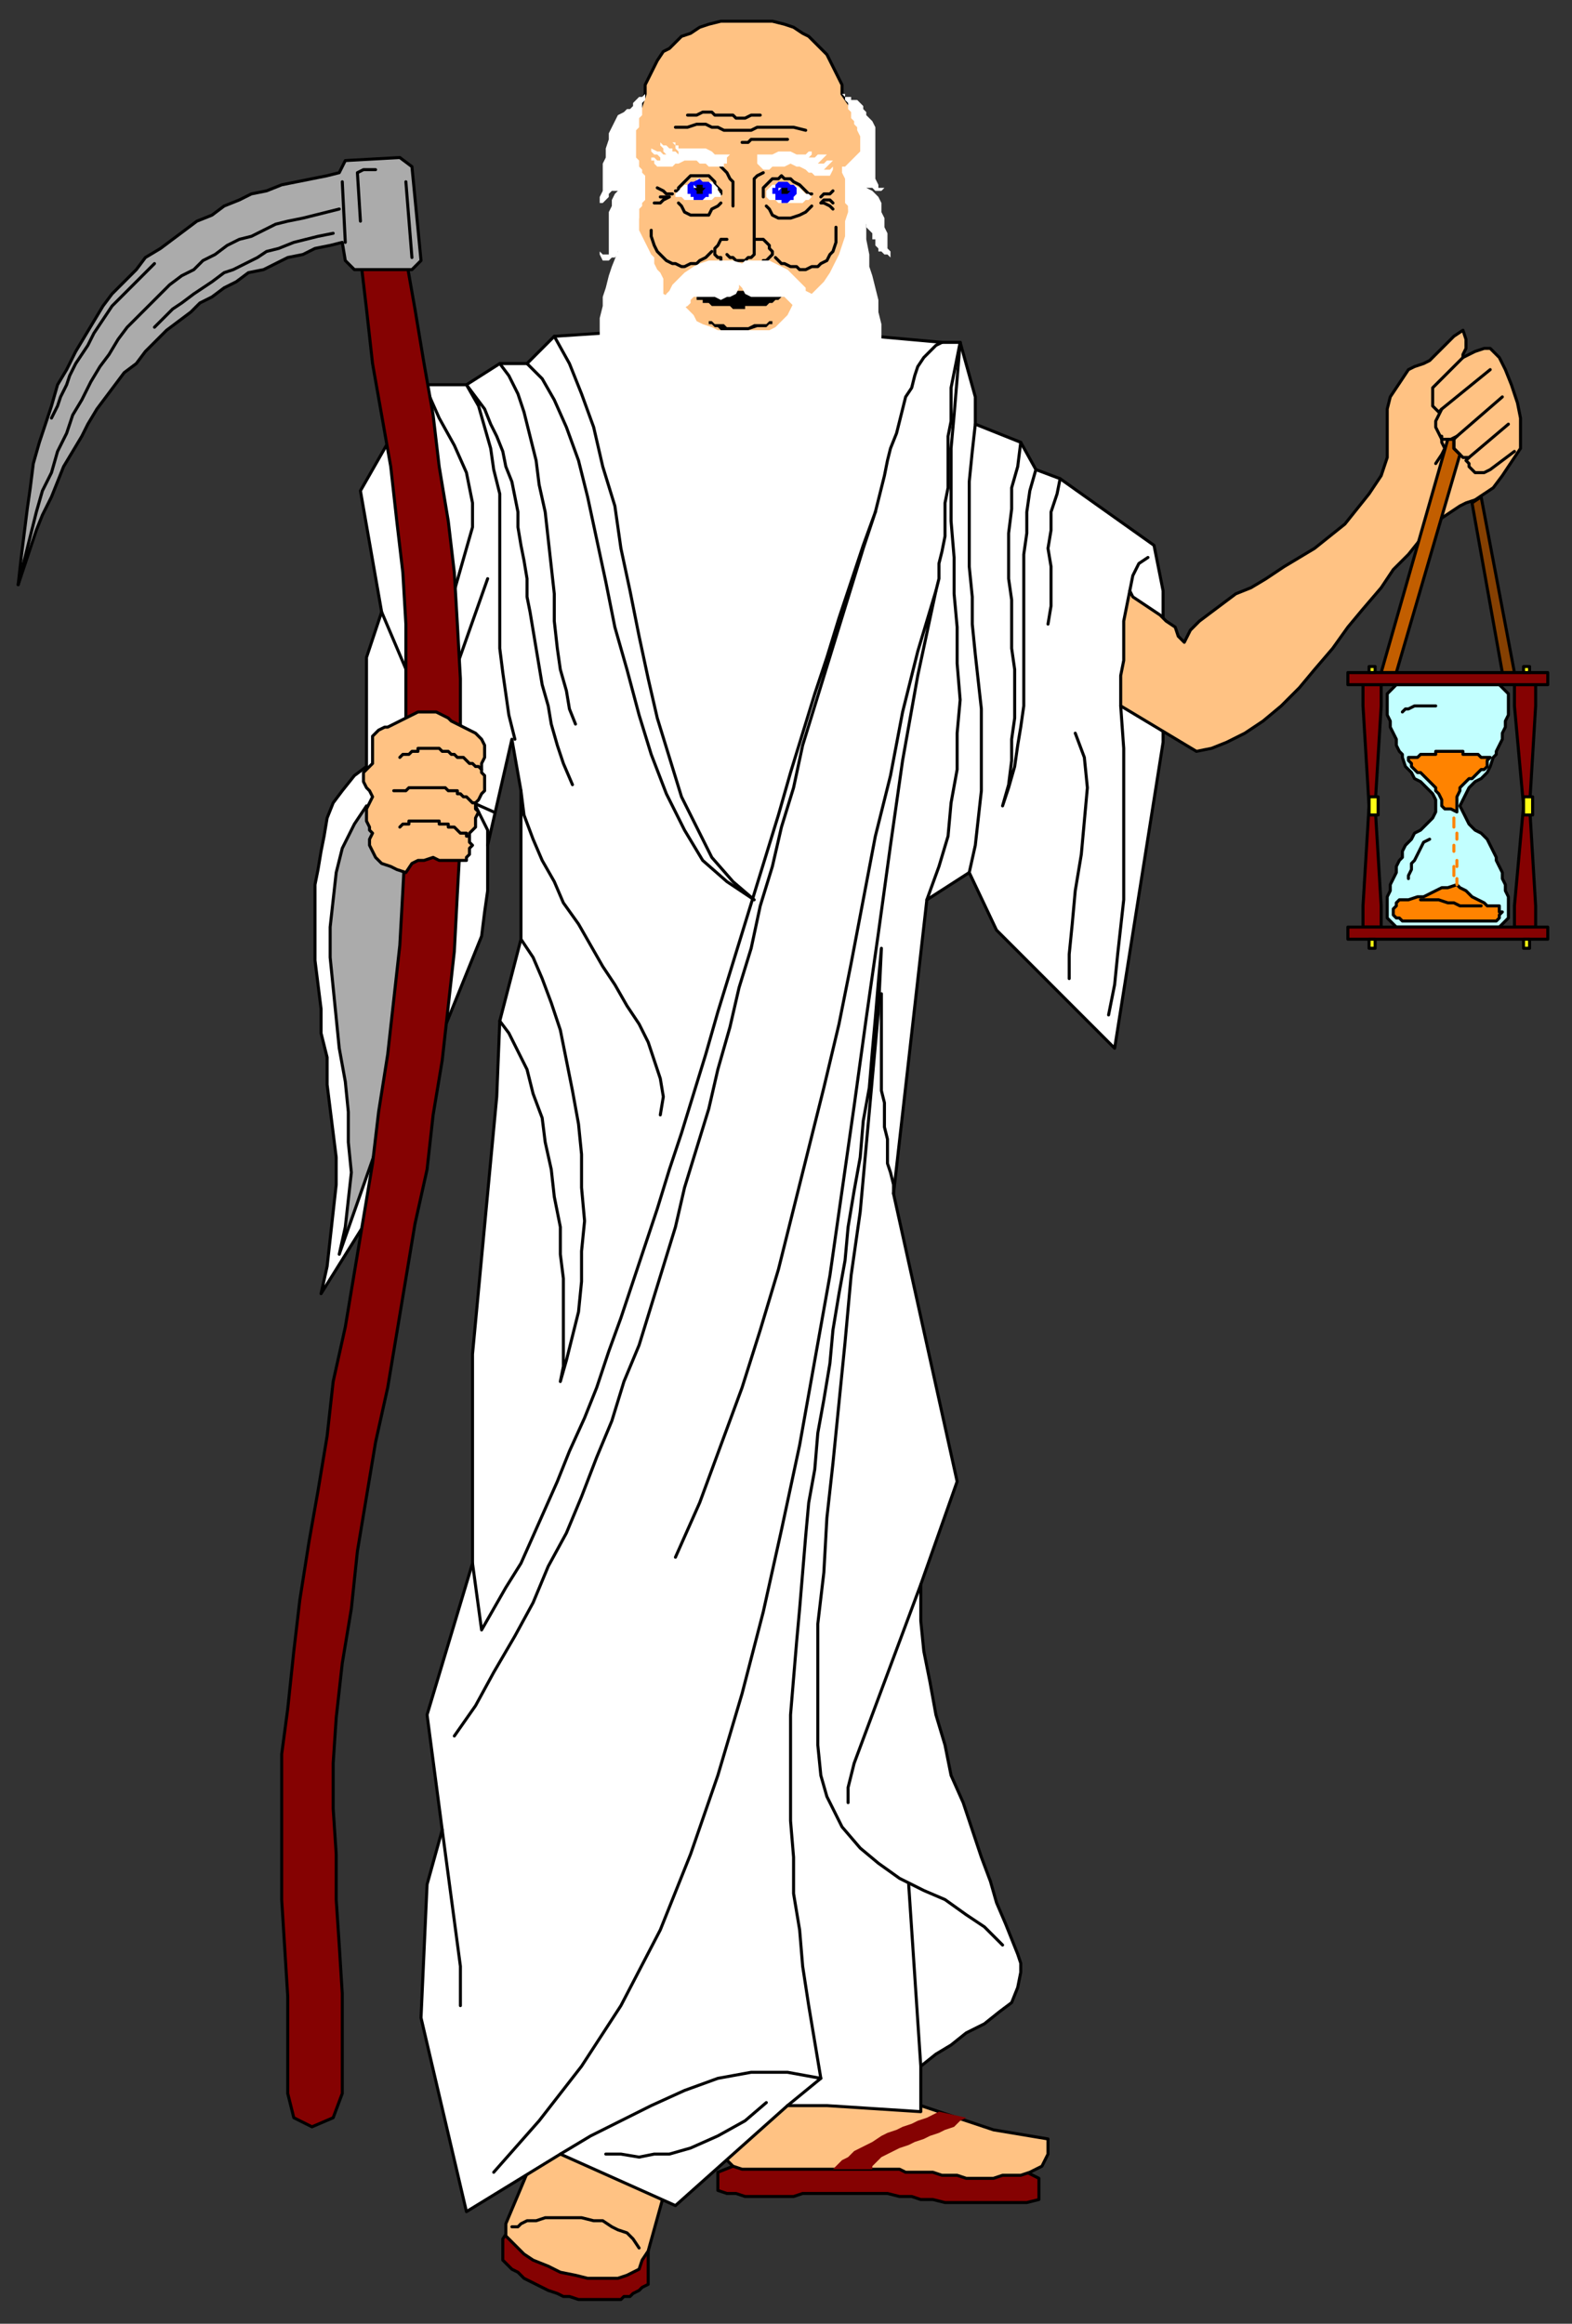 <?xml version="1.0" encoding="UTF-8" standalone="no"?>
<svg
   xmlns:dc="http://purl.org/dc/elements/1.1/"
   xmlns:cc="http://creativecommons.org/ns#"
   xmlns:rdf="http://www.w3.org/1999/02/22-rdf-syntax-ns#"
   xmlns:svg="http://www.w3.org/2000/svg"
   xmlns="http://www.w3.org/2000/svg"
   xmlns:sodipodi="http://sodipodi.sourceforge.net/DTD/sodipodi-0.dtd"
   xmlns:inkscape="http://www.inkscape.org/namespaces/inkscape"
   version="1.0"
   width="137.319mm"
   height="202.935mm"
   id="svg259"
   sodipodi:docname="NEWYR016.WMF">
  <rect width="100%" height="100%" fill="#333333" stroke="none"/>
  <sodipodi:namedview
     pagecolor="#ffffff"
     bordercolor="#666666"
     borderopacity="1"
     objecttolerance="10"
     gridtolerance="10"
     guidetolerance="10"
     inkscape:pageopacity="0"
     inkscape:pageshadow="2"
     inkscape:window-width="640"
     inkscape:window-height="480"
     id="namedview261" />
  <defs
     id="defs3">
    <pattern
       id="WMFhbasepattern"
       patternUnits="userSpaceOnUse"
       width="6"
       height="6"
       x="0"
       y="0" />
  </defs>
  <path
     style="fill:#850202;fill-rule:evenodd;fill-opacity:1;stroke:#000000;stroke-width:1px;stroke-linecap:round;stroke-linejoin:round;stroke-miterlimit:4;stroke-dasharray:none;stroke-opacity:1;"
     d="  M 168,736   L 166,739   L 166,746   L 167,747   L 169,749   L 171,750   L 173,752   L 175,753   L 177,754   L 179,755   L 181,756   L 184,757   L 186,758   L 188,758   L 191,759   L 194,759   L 196,759   L 199,759   L 202,759   L 204,759   L 205,759   L 206,758   L 208,758   L 209,757   L 211,756   L 212,755   L 214,754   L 214,741   L 168,736  z "
     id="path5" />
  <path
     style="fill:#850202;fill-rule:evenodd;fill-opacity:1;stroke:#000000;stroke-width:1px;stroke-linecap:round;stroke-linejoin:round;stroke-miterlimit:4;stroke-dasharray:none;stroke-opacity:1;"
     d="  M 237,723   L 240,724   L 243,724   L 246,725   L 249,725   L 251,725   L 254,725   L 257,725   L 259,725   L 262,725   L 265,724   L 268,724   L 270,724   L 273,724   L 276,724   L 280,724   L 283,724   L 286,724   L 290,724   L 293,724   L 297,725   L 301,725   L 304,726   L 308,726   L 312,727   L 316,727   L 320,727   L 324,727   L 328,727   L 332,727   L 336,727   L 339,727   L 343,726   L 343,719   L 335,715   L 247,713   L 237,717   L 237,723  z "
     id="path7" />
  <path
     style="fill:#ffc283;fill-rule:evenodd;fill-opacity:1;stroke:#000000;stroke-width:1px;stroke-linecap:round;stroke-linejoin:round;stroke-miterlimit:4;stroke-dasharray:none;stroke-opacity:1;"
     d="  M 237,710   L 242,715   L 245,716   L 248,716   L 251,716   L 254,716   L 257,716   L 259,716   L 262,716   L 265,716   L 268,716   L 271,716   L 274,716   L 277,716   L 280,716   L 283,716   L 285,716   L 288,716   L 291,716   L 294,716   L 297,716   L 299,717   L 302,717   L 305,717   L 308,717   L 311,718   L 313,718   L 316,718   L 319,719   L 322,719   L 325,719   L 328,719   L 331,718   L 335,718   L 337,718   L 340,717   L 342,716   L 344,715   L 345,713   L 346,711   L 346,706   L 328,703   L 301,694   L 259,691   L 237,710  z "
     id="path9" />
  <path
     style="fill:#ffc283;fill-rule:evenodd;fill-opacity:1;stroke:#000000;stroke-width:1px;stroke-linecap:round;stroke-linejoin:round;stroke-miterlimit:4;stroke-dasharray:none;stroke-opacity:1;"
     d="  M 175,715   L 167,734   L 167,738   L 170,741   L 173,744   L 176,746   L 181,748   L 185,750   L 190,751   L 194,752   L 198,752   L 200,752   L 202,752   L 204,752   L 207,751   L 209,750   L 211,749   L 212,746   L 214,743   L 219,725   L 190,704   L 175,715  z "
     id="path11" />
  <path
     style="fill:none;stroke:#000000;stroke-width:1px;stroke-linecap:round;stroke-linejoin:round;stroke-miterlimit:4;stroke-dasharray:none;stroke-opacity:1;"
     d="  M 169,735   L 171,735   L 172,734   L 174,733   L 177,733   L 180,732   L 183,732   L 186,732   L 189,732   L 192,732   L 196,733   L 199,733   L 202,735   L 204,736   L 207,737   L 209,739   L 211,742  "
     id="path13" />
  <path
     style="fill:#ffffff;fill-rule:evenodd;fill-opacity:1;stroke:#000000;stroke-width:1px;stroke-linecap:round;stroke-linejoin:round;stroke-miterlimit:4;stroke-dasharray:none;stroke-opacity:1;"
     d="  M 244,107   L 311,113   L 317,113   L 322,131   L 322,140   L 337,146   L 342,155   L 350,158   L 381,180   L 384,195   L 384,245   L 368,346   L 329,307   L 320,288   L 306,297   L 295,394   L 316,489   L 304,523   L 304,535   L 305,545   L 307,555   L 309,566   L 312,576   L 314,586   L 318,595   L 321,604   L 324,613   L 327,621   L 329,628   L 332,635   L 334,640   L 336,645   L 337,648   L 337,651   L 336,656   L 334,661   L 330,664   L 325,668   L 319,671   L 314,675   L 309,678   L 304,682   L 304,697   L 273,695   L 260,695   L 223,728   L 185,711   L 154,730   L 139,666   L 141,622   L 146,604   L 141,566   L 156,516   L 156,447   L 164,362   L 165,337   L 172,310   L 172,261   L 169,244   L 161,279   L 161,286   L 161,294   L 160,301   L 159,309   L 121,403   L 106,427   L 108,418   L 109,409   L 110,400   L 111,391   L 111,382   L 110,374   L 109,366   L 108,358   L 108,349   L 106,341   L 106,333   L 105,325   L 104,317   L 104,309   L 104,301   L 104,292   L 105,287   L 106,281   L 107,276   L 108,270   L 110,265   L 113,261   L 117,256   L 121,253   L 121,217   L 126,202   L 119,162   L 139,127   L 154,127   L 165,120   L 174,120   L 183,111   L 244,107  z "
     id="path15" />
  <path
     style="fill:none;stroke:#000000;stroke-width:1px;stroke-linecap:round;stroke-linejoin:round;stroke-miterlimit:4;stroke-dasharray:none;stroke-opacity:1;"
     d="  M 370,233   L 371,247   L 371,255   L 371,263   L 371,271   L 371,280   L 371,288   L 371,297   L 370,306   L 369,315   L 368,325   L 366,335  "
     id="path17" />
  <path
     style="fill:none;stroke:#000000;stroke-width:1px;stroke-linecap:round;stroke-linejoin:round;stroke-miterlimit:4;stroke-dasharray:none;stroke-opacity:1;"
     d="  M 379,184   L 376,186   L 374,190   L 373,195  "
     id="path19" />
  <path
     style="fill:none;stroke:#000000;stroke-width:1px;stroke-linecap:round;stroke-linejoin:round;stroke-miterlimit:4;stroke-dasharray:none;stroke-opacity:1;"
     d="  M 355,242   L 358,250   L 359,260   L 358,271   L 357,282   L 355,294   L 354,305   L 353,315   L 353,323  "
     id="path21" />
  <path
     style="fill:none;stroke:#000000;stroke-width:1px;stroke-linecap:round;stroke-linejoin:round;stroke-miterlimit:4;stroke-dasharray:none;stroke-opacity:1;"
     d="  M 350,158   L 349,163   L 347,169   L 347,175   L 346,181   L 347,187   L 347,194   L 347,200   L 346,206  "
     id="path23" />
  <path
     style="fill:none;stroke:#000000;stroke-width:1px;stroke-linecap:round;stroke-linejoin:round;stroke-miterlimit:4;stroke-dasharray:none;stroke-opacity:1;"
     d="  M 342,155   L 340,162   L 339,169   L 339,176   L 338,183   L 338,190   L 338,197   L 338,204   L 338,211   L 338,218   L 338,226   L 338,233   L 337,240   L 336,246   L 335,253   L 333,260   L 331,266   L 333,259   L 334,251   L 334,244   L 335,237   L 335,229   L 335,221   L 334,214   L 334,206   L 334,198   L 333,191   L 333,183   L 333,176   L 334,168   L 334,161   L 336,154   L 337,146  "
     id="path25" />
  <path
     style="fill:none;stroke:#000000;stroke-width:1px;stroke-linecap:round;stroke-linejoin:round;stroke-miterlimit:4;stroke-dasharray:none;stroke-opacity:1;"
     d="  M 322,140   L 321,149   L 320,159   L 320,168   L 320,178   L 320,187   L 321,197   L 321,206   L 322,216   L 323,225   L 324,234   L 324,243   L 324,252   L 324,261   L 323,270   L 322,279   L 320,288  "
     id="path27" />
  <path
     style="fill:none;stroke:#000000;stroke-width:1px;stroke-linecap:round;stroke-linejoin:round;stroke-miterlimit:4;stroke-dasharray:none;stroke-opacity:1;"
     d="  M 317,113   L 316,125   L 315,137   L 314,148   L 314,160   L 314,172   L 315,184   L 315,196   L 316,207   L 316,219   L 317,231   L 316,242   L 316,254   L 314,265   L 313,276   L 310,286   L 306,297  "
     id="path29" />
  <path
     style="fill:none;stroke:#000000;stroke-width:1px;stroke-linecap:round;stroke-linejoin:round;stroke-miterlimit:4;stroke-dasharray:none;stroke-opacity:1;"
     d="  M 309,195   L 310,191   L 310,186   L 311,182   L 312,177   L 312,171   L 312,166   L 313,161   L 313,155   L 313,150   L 313,144   L 314,139   L 314,133   L 314,128   L 315,123   L 316,118   L 317,113  "
     id="path31" />
  <path
     style="fill:none;stroke:#000000;stroke-width:1px;stroke-linecap:round;stroke-linejoin:round;stroke-miterlimit:4;stroke-dasharray:none;stroke-opacity:1;"
     d="  M 331,642   L 325,636   L 319,632   L 312,627   L 305,624   L 297,620   L 290,615   L 284,610   L 278,603   L 273,593   L 271,586   L 270,576   L 270,564   L 270,551   L 270,536   L 272,519   L 273,501   L 275,483   L 277,463   L 279,443   L 281,421   L 284,400   L 286,378   L 288,356   L 290,334   L 291,313   L 290,324   L 289,336   L 288,347   L 287,359   L 285,370   L 284,382   L 282,393   L 280,405   L 279,416   L 277,427   L 275,439   L 274,450   L 272,462   L 270,473   L 269,485   L 267,496   L 266,507   L 265,519   L 264,531   L 263,542   L 262,554   L 261,566   L 261,577   L 261,589   L 261,601   L 262,613   L 262,625   L 264,637   L 265,649   L 267,662   L 269,674   L 271,686   L 260,684   L 248,684   L 237,686   L 226,690   L 215,695   L 205,700   L 195,705   L 185,711  "
     id="path33" />
  <path
     style="fill:none;stroke:#000000;stroke-width:1px;stroke-linecap:round;stroke-linejoin:round;stroke-miterlimit:4;stroke-dasharray:none;stroke-opacity:1;"
     d="  M 253,694   L 246,700   L 237,705   L 228,709   L 221,711   L 216,711   L 211,712   L 205,711   L 200,711  "
     id="path35" />
  <path
     style="fill:none;stroke:#000000;stroke-width:1px;stroke-linecap:round;stroke-linejoin:round;stroke-miterlimit:4;stroke-dasharray:none;stroke-opacity:1;"
     d="  M 260,695   L 271,686  "
     id="path37" />
  <path
     style="fill:none;stroke:#000000;stroke-width:1px;stroke-linecap:round;stroke-linejoin:round;stroke-miterlimit:4;stroke-dasharray:none;stroke-opacity:1;"
     d="  M 304,682   L 300,622  "
     id="path39" />
  <path
     style="fill:none;stroke:#000000;stroke-width:1px;stroke-linecap:round;stroke-linejoin:round;stroke-miterlimit:4;stroke-dasharray:none;stroke-opacity:1;"
     d="  M 223,514   L 231,496   L 238,477   L 245,458   L 251,439   L 257,419   L 262,399   L 267,379   L 272,359   L 277,338   L 281,318   L 285,297   L 289,276   L 294,256   L 298,235   L 303,215   L 309,195   L 303,223   L 298,251   L 294,279   L 290,308   L 286,336   L 282,365   L 278,393   L 274,421   L 269,449   L 264,477   L 258,505   L 252,532   L 245,559   L 237,586   L 228,612   L 218,637   L 205,662   L 192,682   L 178,700   L 163,717  "
     id="path41" />
  <path
     style="fill:none;stroke:#000000;stroke-width:1px;stroke-linecap:round;stroke-linejoin:round;stroke-miterlimit:4;stroke-dasharray:none;stroke-opacity:1;"
     d="  M 146,604   L 152,649   L 152,662  "
     id="path43" />
  <path
     style="fill:none;stroke:#000000;stroke-width:1px;stroke-linecap:round;stroke-linejoin:round;stroke-miterlimit:4;stroke-dasharray:none;stroke-opacity:1;"
     d="  M 156,516   L 159,538   L 163,531   L 167,524   L 172,516   L 176,507   L 180,498   L 184,489   L 188,479   L 193,468   L 197,458   L 201,446   L 205,435   L 209,423   L 213,411   L 217,399   L 221,386   L 225,374   L 229,361   L 233,348   L 237,334   L 241,321   L 245,308   L 249,295   L 253,282   L 257,269   L 261,255   L 265,242   L 269,229   L 273,217   L 277,204   L 281,192   L 285,180   L 289,169   L 285,181   L 281,194   L 277,207   L 273,220   L 269,233   L 265,246   L 262,260   L 258,273   L 255,286   L 251,299   L 248,313   L 244,326   L 241,339   L 237,353   L 234,366   L 230,379   L 226,392   L 223,405   L 219,418   L 215,431   L 211,444   L 206,456   L 202,469   L 197,481   L 192,494   L 187,506   L 181,517   L 176,529   L 170,540   L 163,552   L 157,563   L 150,573  "
     id="path45" />
  <path
     style="fill:none;stroke:#000000;stroke-width:1px;stroke-linecap:round;stroke-linejoin:round;stroke-miterlimit:4;stroke-dasharray:none;stroke-opacity:1;"
     d="  M 289,169   L 290,165   L 291,161   L 292,157   L 293,152   L 294,148   L 296,143   L 297,139   L 298,135   L 299,131   L 301,128   L 302,124   L 303,121   L 305,118   L 307,116   L 309,114   L 311,113  "
     id="path47" />
  <path
     style="fill:none;stroke:#000000;stroke-width:1px;stroke-linecap:round;stroke-linejoin:round;stroke-miterlimit:4;stroke-dasharray:none;stroke-opacity:1;"
     d="  M 304,523   L 282,582   L 281,586   L 280,590   L 280,592   L 280,595  "
     id="path49" />
  <path
     style="fill:none;stroke:#000000;stroke-width:1px;stroke-linecap:round;stroke-linejoin:round;stroke-miterlimit:4;stroke-dasharray:none;stroke-opacity:1;"
     d="  M 295,394   L 295,391   L 294,387   L 293,384   L 293,380   L 293,376   L 292,372   L 292,368   L 292,364   L 291,360   L 291,355   L 291,351   L 291,346   L 291,342   L 291,337   L 291,333   L 291,328  "
     id="path51" />
  <path
     style="fill:none;stroke:#000000;stroke-width:1px;stroke-linecap:round;stroke-linejoin:round;stroke-miterlimit:4;stroke-dasharray:none;stroke-opacity:1;"
     d="  M 172,310   L 176,316   L 179,323   L 182,331   L 185,340   L 187,350   L 189,360   L 191,371   L 192,381   L 192,392   L 193,403   L 192,413   L 192,423   L 191,433   L 189,441   L 187,449   L 185,456   L 186,451   L 186,445   L 186,438   L 186,431   L 186,422   L 185,414   L 185,405   L 183,395   L 182,386   L 180,377   L 179,369   L 176,361   L 174,353   L 171,347   L 168,341   L 165,337  "
     id="path53" />
  <path
     style="fill:none;stroke:#000000;stroke-width:1px;stroke-linecap:round;stroke-linejoin:round;stroke-miterlimit:4;stroke-dasharray:none;stroke-opacity:1;"
     d="  M 172,261   L 173,269   L 176,277   L 179,284   L 183,291   L 186,298   L 191,305   L 195,312   L 199,319   L 203,325   L 207,332   L 211,338   L 214,344   L 216,350   L 218,356   L 219,362   L 218,368  "
     id="path55" />
  <path
     style="fill:none;stroke:#000000;stroke-width:1px;stroke-linecap:round;stroke-linejoin:round;stroke-miterlimit:4;stroke-dasharray:none;stroke-opacity:1;"
     d="  M 183,111   L 188,120   L 192,130   L 196,141   L 199,154   L 203,167   L 205,181   L 208,195   L 211,210   L 214,224   L 217,237   L 221,250   L 225,263   L 230,273   L 235,283   L 242,291   L 249,297   L 240,291   L 232,284   L 226,274   L 220,262   L 215,249   L 211,236   L 207,221   L 203,207   L 200,192   L 197,178   L 194,164   L 191,152   L 187,141   L 183,132   L 179,125   L 174,120  "
     id="path57" />
  <path
     style="fill:none;stroke:#000000;stroke-width:1px;stroke-linecap:round;stroke-linejoin:round;stroke-miterlimit:4;stroke-dasharray:none;stroke-opacity:1;"
     d="  M 165,120   L 168,124   L 171,130   L 173,136   L 175,144   L 177,152   L 178,160   L 180,169   L 181,178   L 182,187   L 183,196   L 183,205   L 184,214   L 185,221   L 187,228   L 188,234   L 190,239  "
     id="path59" />
  <path
     style="fill:none;stroke:#000000;stroke-width:1px;stroke-linecap:round;stroke-linejoin:round;stroke-miterlimit:4;stroke-dasharray:none;stroke-opacity:1;"
     d="  M 170,244   L 168,236   L 167,229   L 166,222   L 165,214   L 165,207   L 165,199   L 165,192   L 165,184   L 165,177   L 165,170   L 165,163   L 163,155   L 162,148   L 160,141   L 158,134   L 154,127   L 157,131   L 160,135   L 162,140   L 164,144   L 166,149   L 167,154   L 169,159   L 170,164   L 171,169   L 171,174   L 172,180   L 173,185   L 174,191   L 174,197   L 175,202   L 176,208   L 177,214   L 178,220   L 179,226   L 181,233   L 182,239   L 184,246   L 186,252   L 189,259  "
     id="path61" />
  <path
     style="fill:none;stroke:#000000;stroke-width:1px;stroke-linecap:round;stroke-linejoin:round;stroke-miterlimit:4;stroke-dasharray:none;stroke-opacity:1;"
     d="  M 141,129   L 145,138   L 150,147   L 154,156   L 156,166   L 156,174   L 154,181   L 152,188   L 150,195  "
     id="path63" />
  <path
     style="fill:none;stroke:#000000;stroke-width:1px;stroke-linecap:round;stroke-linejoin:round;stroke-miterlimit:4;stroke-dasharray:none;stroke-opacity:1;"
     d="  M 161,191   L 143,242   L 126,202  "
     id="path65" />
  <path
     style="fill:none;stroke:#000000;stroke-width:1px;stroke-linecap:round;stroke-linejoin:round;stroke-miterlimit:4;stroke-dasharray:none;stroke-opacity:1;"
     d="  M 161,279   L 161,274   L 159,270   L 157,266   L 154,264   L 163,268  "
     id="path67" />
  <path
     style="fill:#ababab;fill-rule:evenodd;fill-opacity:1;stroke:#000000;stroke-width:1px;stroke-linecap:round;stroke-linejoin:round;stroke-miterlimit:4;stroke-dasharray:none;stroke-opacity:1;"
     d="  M 121,266   L 117,272   L 113,280   L 111,288   L 110,297   L 109,306   L 109,316   L 110,326   L 111,336   L 112,346   L 114,357   L 115,367   L 115,377   L 116,387   L 115,396   L 114,405   L 112,414   L 137,343   L 141,270   L 121,266  z "
     id="path69" />
  <path
     style="fill:#850202;fill-rule:evenodd;fill-opacity:1;stroke:#000000;stroke-width:1px;stroke-linecap:round;stroke-linejoin:round;stroke-miterlimit:4;stroke-dasharray:none;stroke-opacity:1;"
     d="  M 113,691   L 110,699   L 103,702   L 97,699   L 95,691   L 95,675   L 95,659   L 94,643   L 93,627   L 93,611   L 93,595   L 93,579   L 95,564   L 97,545   L 99,528   L 102,509   L 105,492   L 108,474   L 110,456   L 114,438   L 117,420   L 120,402   L 123,384   L 125,367   L 128,348   L 130,330   L 132,312   L 133,294   L 134,275   L 134,224   L 134,206   L 133,189   L 131,172   L 129,154   L 126,137   L 123,120   L 121,102   L 119,85   L 134,85   L 137,102   L 140,120   L 143,137   L 145,154   L 148,172   L 150,189   L 151,206   L 152,224   L 152,277   L 151,295   L 150,314   L 148,332   L 146,350   L 143,368   L 141,386   L 137,404   L 134,422   L 131,440   L 128,458   L 124,476   L 121,494   L 118,512   L 116,531   L 113,549   L 111,567   L 110,582   L 110,597   L 111,612   L 111,627   L 112,642   L 113,658   L 113,674   L 113,691  z "
     id="path71" />
  <path
     style="fill:#ababab;fill-rule:evenodd;fill-opacity:1;stroke:#000000;stroke-width:1px;stroke-linecap:round;stroke-linejoin:round;stroke-miterlimit:4;stroke-dasharray:none;stroke-opacity:1;"
     d="  M 6,193   L 8,187   L 10,181   L 12,175   L 14,170   L 17,164   L 19,159   L 21,154   L 24,149   L 27,144   L 29,140   L 32,135   L 35,131   L 38,127   L 41,123   L 45,120   L 48,116   L 52,112   L 55,109   L 59,106   L 63,103   L 66,100   L 70,98   L 74,95   L 78,93   L 82,90   L 87,89   L 91,87   L 95,85   L 100,84   L 104,82   L 109,81   L 113,80   L 114,86   L 117,89   L 136,89   L 139,86   L 136,55   L 132,52   L 114,53   L 112,57   L 108,58   L 103,59   L 98,60   L 93,61   L 88,63   L 83,64   L 79,66   L 74,68   L 70,71   L 65,73   L 61,76   L 57,79   L 53,82   L 48,85   L 45,89   L 41,93   L 37,97   L 34,101   L 31,106   L 28,111   L 25,116   L 22,122   L 19,127   L 17,134   L 15,140   L 13,146   L 11,153   L 10,161   L 9,168   L 8,176   L 7,184   L 6,193  z "
     id="path73" />
  <path
     style="fill:none;stroke:#000000;stroke-width:1px;stroke-linecap:round;stroke-linejoin:round;stroke-miterlimit:4;stroke-dasharray:none;stroke-opacity:1;"
     d="  M 124,56   L 120,56   L 118,57   L 119,73  "
     id="path75" />
  <path
     style="fill:none;stroke:#000000;stroke-width:1px;stroke-linecap:round;stroke-linejoin:round;stroke-miterlimit:4;stroke-dasharray:none;stroke-opacity:1;"
     d="  M 51,87   L 48,90   L 45,93   L 42,96   L 40,98   L 37,101   L 35,104   L 33,107   L 31,110   L 29,114   L 27,117   L 25,120   L 23,124   L 22,127   L 20,131   L 19,134   L 17,138  "
     id="path77" />
  <path
     style="fill:none;stroke:#000000;stroke-width:1px;stroke-linecap:round;stroke-linejoin:round;stroke-miterlimit:4;stroke-dasharray:none;stroke-opacity:1;"
     d="  M 110,77   L 105,78   L 101,79   L 97,80   L 92,82   L 88,83   L 85,85   L 81,87   L 77,89   L 74,90   L 70,93   L 67,95   L 64,97   L 60,100   L 57,102   L 54,105   L 51,108  "
     id="path79" />
  <path
     style="fill:none;stroke:#000000;stroke-width:1px;stroke-linecap:round;stroke-linejoin:round;stroke-miterlimit:4;stroke-dasharray:none;stroke-opacity:1;"
     d="  M 112,69   L 108,70   L 104,71   L 100,72   L 95,73   L 91,74   L 87,76   L 83,78   L 79,79   L 75,81   L 71,84   L 67,86   L 64,89   L 60,91   L 56,94   L 53,97   L 49,101   L 46,104   L 42,108   L 39,112   L 36,117   L 33,121   L 30,126   L 27,132   L 24,137   L 22,143   L 19,149   L 17,156   L 14,162   L 12,169   L 10,177   L 8,185   L 6,193  "
     id="path81" />
  <path
     style="fill:none;stroke:#000000;stroke-width:1px;stroke-linecap:round;stroke-linejoin:round;stroke-miterlimit:4;stroke-dasharray:none;stroke-opacity:1;"
     d="  M 114,80   L 113,60  "
     id="path83" />
  <path
     style="fill:none;stroke:#000000;stroke-width:1px;stroke-linecap:round;stroke-linejoin:round;stroke-miterlimit:4;stroke-dasharray:none;stroke-opacity:1;"
     d="  M 134,60   L 136,85  "
     id="path85" />
  <path
     style="fill:#ffc283;fill-rule:evenodd;fill-opacity:1;stroke:#000000;stroke-width:1px;stroke-linecap:round;stroke-linejoin:round;stroke-miterlimit:4;stroke-dasharray:none;stroke-opacity:1;"
     d="  M 127,240   L 125,241   L 124,242   L 123,243   L 123,245   L 123,246   L 123,248   L 123,250   L 123,252   L 122,253   L 121,254   L 120,255   L 120,257   L 120,258   L 121,260   L 122,261   L 123,263   L 122,265   L 121,267   L 121,269   L 121,270   L 121,271   L 122,273   L 122,274   L 123,275   L 122,277   L 122,279   L 123,281   L 124,283   L 126,285   L 129,286   L 131,287   L 134,288   L 136,285   L 138,284   L 140,284   L 143,283   L 145,284   L 148,284   L 150,284   L 153,284   L 154,284   L 154,283   L 155,282   L 155,282   L 155,280   L 156,279   L 155,278   L 155,276   L 155,275   L 156,274   L 157,273   L 157,271   L 157,270   L 158,268   L 157,267   L 157,265   L 158,264   L 159,262   L 160,261   L 160,259   L 160,258   L 160,256   L 159,255   L 159,254   L 159,252   L 160,250   L 160,249   L 160,247   L 160,246   L 159,244   L 158,243   L 157,242   L 155,241   L 153,240   L 151,239   L 149,238   L 148,237   L 146,236   L 144,235   L 142,235   L 140,235   L 138,235   L 136,236   L 134,237   L 132,238   L 130,239   L 128,240   L 127,240  z "
     id="path87" />
  <path
     style="fill:#ffc283;fill-rule:evenodd;fill-opacity:1;stroke:#000000;stroke-width:1px;stroke-linecap:round;stroke-linejoin:round;stroke-miterlimit:4;stroke-dasharray:none;stroke-opacity:1;"
     d="  M 373,195   L 374,197   L 377,199   L 380,201   L 383,203   L 385,205   L 388,207   L 389,210   L 391,212   L 393,208   L 396,205   L 400,202   L 404,199   L 408,196   L 413,194   L 418,191   L 424,187   L 429,184   L 434,181   L 439,177   L 444,173   L 448,168   L 452,163   L 456,157   L 458,151   L 458,147   L 458,143   L 458,139   L 458,135   L 459,131   L 461,128   L 463,125   L 465,122   L 467,121   L 470,120   L 472,119   L 474,117   L 476,115   L 478,113   L 480,111   L 483,109   L 484,112   L 484,115   L 483,117   L 483,118   L 485,117   L 487,116   L 490,115   L 492,115   L 495,118   L 497,122   L 499,127   L 501,133   L 502,138   L 502,143   L 502,148   L 500,151   L 496,157   L 493,161   L 490,163   L 487,165   L 484,166   L 482,167   L 479,169   L 476,171   L 473,174   L 469,178   L 465,183   L 460,188   L 456,194   L 450,201   L 445,207   L 440,214   L 434,221   L 429,227   L 423,233   L 417,238   L 411,242   L 405,245   L 400,247   L 395,248   L 370,233   L 370,228   L 370,223   L 371,218   L 371,214   L 371,209   L 371,205   L 372,200   L 373,195  z "
     id="path89" />
  <path
     style="fill:#ffc283;fill-rule:evenodd;fill-opacity:1;stroke:#000000;stroke-width:1px;stroke-linecap:round;stroke-linejoin:round;stroke-miterlimit:4;stroke-dasharray:none;stroke-opacity:1;"
     d="  M 278,31   L 285,41   L 285,48   L 283,61   L 276,104   L 241,123   L 206,114   L 205,55   L 213,31   L 213,30   L 213,29   L 213,28   L 214,26   L 215,24   L 216,22   L 217,20   L 219,17   L 221,16   L 223,14   L 225,12   L 228,11   L 231,9   L 234,8   L 238,7   L 242,7   L 247,7   L 249,7   L 251,7   L 255,7   L 259,8   L 262,9   L 265,11   L 267,12   L 269,14   L 271,16   L 273,18   L 274,20   L 275,22   L 276,24   L 277,26   L 278,28   L 278,29   L 278,31  z "
     id="path91" />
  <path
     style="fill:#c2ffff;fill-rule:evenodd;fill-opacity:1;stroke:#000000;stroke-width:1px;stroke-linecap:round;stroke-linejoin:round;stroke-miterlimit:4;stroke-dasharray:none;stroke-opacity:1;"
     d="  M 482,266   L 483,268   L 484,270   L 485,272   L 487,274   L 489,275   L 491,277   L 492,279   L 493,281   L 494,283   L 494,284   L 495,286   L 496,288   L 496,290   L 497,292   L 497,294   L 498,296   L 498,298   L 498,300   L 498,301   L 498,303   L 497,304   L 496,305   L 495,306   L 493,306   L 463,306   L 461,306   L 460,305   L 459,304   L 458,303   L 458,301   L 458,300   L 458,298   L 458,296   L 459,294   L 459,292   L 460,290   L 461,288   L 461,286   L 462,284   L 463,283   L 463,281   L 464,279   L 466,277   L 467,275   L 469,274   L 471,272   L 473,270   L 474,268   L 474,266   L 474,264   L 473,262   L 471,260   L 469,258   L 467,257   L 466,255   L 464,253   L 463,250   L 463,249   L 462,248   L 461,246   L 461,244   L 460,242   L 459,240   L 459,238   L 458,236   L 458,234   L 458,232   L 458,231   L 458,229   L 459,228   L 460,227   L 461,226   L 463,226   L 493,226   L 495,226   L 496,227   L 497,228   L 498,229   L 498,231   L 498,232   L 498,234   L 498,236   L 497,238   L 497,240   L 496,242   L 496,244   L 495,246   L 494,248   L 494,249   L 493,250   L 492,253   L 491,255   L 489,257   L 487,258   L 485,260   L 484,262   L 483,264   L 482,266  z "
     id="path93" />
  <path
     style="fill:none;stroke:#000000;stroke-width:1px;stroke-linecap:round;stroke-linejoin:round;stroke-miterlimit:4;stroke-dasharray:none;stroke-opacity:1;"
     d="  M 474,233   L 473,233   L 472,233   L 470,233   L 469,233   L 467,233   L 465,234   L 464,234   L 463,235  "
     id="path95" />
  <path
     style="fill:none;stroke:#000000;stroke-width:1px;stroke-linecap:round;stroke-linejoin:round;stroke-miterlimit:4;stroke-dasharray:none;stroke-opacity:1;"
     d="  M 472,277   L 470,278   L 469,280   L 468,282   L 467,284   L 466,285   L 466,287   L 465,289   L 465,290  "
     id="path97" />
  <path
     style="fill:#ff8300;fill-rule:evenodd;fill-opacity:1;stroke:#000000;stroke-width:1px;stroke-linecap:round;stroke-linejoin:round;stroke-miterlimit:4;stroke-dasharray:none;stroke-opacity:1;"
     d="  M 492,250   L 491,251   L 491,252   L 491,253   L 490,254   L 489,254   L 488,255   L 487,256   L 486,257   L 485,257   L 484,258   L 483,259   L 482,260   L 482,261   L 481,263   L 481,264   L 481,266   L 481,268   L 479,267   L 478,267   L 477,267   L 476,266   L 476,265   L 476,264   L 475,262   L 474,261   L 474,260   L 473,259   L 472,258   L 471,257   L 470,256   L 469,255   L 468,255   L 467,254   L 466,253   L 466,252   L 465,251   L 465,250   L 466,250   L 467,250   L 468,250   L 469,249   L 469,249   L 470,249   L 471,249   L 472,249   L 473,249   L 474,249   L 474,248   L 475,248   L 476,248   L 477,248   L 478,248   L 478,248   L 479,248   L 480,248   L 481,248   L 482,248   L 483,248   L 483,249   L 484,249   L 485,249   L 486,249   L 487,249   L 488,249   L 488,249   L 489,250   L 490,250   L 491,250   L 492,250  z "
     id="path99" />
  <path
     style="fill:#ff8300;fill-rule:evenodd;fill-opacity:1;stroke:#000000;stroke-width:1px;stroke-linecap:round;stroke-linejoin:round;stroke-miterlimit:4;stroke-dasharray:none;stroke-opacity:1;"
     d="  M 463,304   L 494,304   L 495,303   L 495,303   L 495,302   L 496,301   L 495,301   L 495,300   L 495,299   L 494,299   L 491,299   L 490,298   L 488,297   L 486,296   L 485,295   L 484,294   L 482,293   L 481,292   L 478,293   L 476,293   L 474,294   L 472,295   L 470,296   L 468,296   L 465,297   L 463,297   L 462,297   L 461,298   L 461,299   L 460,300   L 460,302   L 461,303   L 462,303   L 463,304  z "
     id="path101" />
  <path
     style="fill:none;stroke:#000000;stroke-width:1px;stroke-linecap:round;stroke-linejoin:round;stroke-miterlimit:4;stroke-dasharray:none;stroke-opacity:1;"
     d="  M 489,299   L 486,299   L 484,299   L 482,299   L 480,298   L 478,298   L 475,297   L 473,297   L 469,297  "
     id="path103" />
  <path
     style="fill:none;stroke:#ff8300;stroke-width:1px;stroke-linecap:round;stroke-linejoin:round;stroke-miterlimit:4;stroke-dasharray:none;stroke-opacity:1;"
     d="  M 480,279   L 480,281  "
     id="path105" />
  <path
     style="fill:none;stroke:#ff8300;stroke-width:1px;stroke-linecap:round;stroke-linejoin:round;stroke-miterlimit:4;stroke-dasharray:none;stroke-opacity:1;"
     d="  M 481,284   L 481,286  "
     id="path107" />
  <path
     style="fill:none;stroke:#ff8300;stroke-width:1px;stroke-linecap:round;stroke-linejoin:round;stroke-miterlimit:4;stroke-dasharray:none;stroke-opacity:1;"
     d="  M 480,270   L 480,273  "
     id="path109" />
  <path
     style="fill:none;stroke:#ff8300;stroke-width:1px;stroke-linecap:round;stroke-linejoin:round;stroke-miterlimit:4;stroke-dasharray:none;stroke-opacity:1;"
     d="  M 481,275   L 481,277  "
     id="path111" />
  <path
     style="fill:none;stroke:#ff8300;stroke-width:1px;stroke-linecap:round;stroke-linejoin:round;stroke-miterlimit:4;stroke-dasharray:none;stroke-opacity:1;"
     d="  M 480,286   L 480,289  "
     id="path113" />
  <path
     style="fill:none;stroke:#ff8300;stroke-width:1px;stroke-linecap:round;stroke-linejoin:round;stroke-miterlimit:4;stroke-dasharray:none;stroke-opacity:1;"
     d="  M 481,290   L 481,292  "
     id="path115" />
  <path
     style="fill:#c25e00;fill-rule:evenodd;fill-opacity:1;stroke:#000000;stroke-width:1px;stroke-linecap:round;stroke-linejoin:round;stroke-miterlimit:4;stroke-dasharray:none;stroke-opacity:1;"
     d="  M 478,145   L 456,222   L 461,222   L 482,150   L 481,149   L 480,148   L 480,146   L 480,145   L 478,145  z "
     id="path117" />
  <path
     style="fill:#854002;fill-rule:evenodd;fill-opacity:1;stroke:#000000;stroke-width:1px;stroke-linecap:round;stroke-linejoin:round;stroke-miterlimit:4;stroke-dasharray:none;stroke-opacity:1;"
     d="  M 486,166   L 496,222   L 500,222   L 489,164   L 486,166  z "
     id="path119" />
  <path
     style="fill:#850202;fill-rule:evenodd;fill-opacity:1;stroke:#000000;stroke-width:1px;stroke-linecap:round;stroke-linejoin:round;stroke-miterlimit:4;stroke-dasharray:none;stroke-opacity:1;"
     d="  M 450,226   L 450,233   L 452,266   L 450,299   L 450,306   L 456,306   L 456,299   L 454,266   L 456,233   L 456,226   L 450,226  z "
     id="path121" />
  <path
     style="fill:#850202;fill-rule:evenodd;fill-opacity:1;stroke:#000000;stroke-width:1px;stroke-linecap:round;stroke-linejoin:round;stroke-miterlimit:4;stroke-dasharray:none;stroke-opacity:1;"
     d="  M 500,226   L 500,233   L 503,266   L 500,299   L 500,306   L 507,306   L 507,299   L 505,266   L 507,233   L 507,226   L 500,226  z "
     id="path123" />
  <path
     style="fill:#850202;fill-rule:evenodd;fill-opacity:1;stroke:#000000;stroke-width:1px;stroke-linecap:round;stroke-linejoin:round;stroke-miterlimit:4;stroke-dasharray:none;stroke-opacity:1;"
     d="  M 445,226   L 511,226   L 511,222   L 445,222   L 445,226  z "
     id="path125" />
  <path
     style="fill:#850202;fill-rule:evenodd;fill-opacity:1;stroke:#000000;stroke-width:1px;stroke-linecap:round;stroke-linejoin:round;stroke-miterlimit:4;stroke-dasharray:none;stroke-opacity:1;"
     d="  M 445,310   L 511,310   L 511,306   L 445,306   L 445,310  z "
     id="path127" />
  <path
     style="fill:#ffff14;fill-rule:evenodd;fill-opacity:1;stroke:#000000;stroke-width:1px;stroke-linecap:round;stroke-linejoin:round;stroke-miterlimit:4;stroke-dasharray:none;stroke-opacity:1;"
     d="  M 454,222   L 454,220   L 452,220   L 452,222   L 454,222  z "
     id="path129" />
  <path
     style="fill:#ffff14;fill-rule:evenodd;fill-opacity:1;stroke:#000000;stroke-width:1px;stroke-linecap:round;stroke-linejoin:round;stroke-miterlimit:4;stroke-dasharray:none;stroke-opacity:1;"
     d="  M 505,222   L 505,220   L 503,220   L 503,222   L 505,222  z "
     id="path131" />
  <path
     style="fill:#ffff14;fill-rule:evenodd;fill-opacity:1;stroke:#000000;stroke-width:1px;stroke-linecap:round;stroke-linejoin:round;stroke-miterlimit:4;stroke-dasharray:none;stroke-opacity:1;"
     d="  M 454,313   L 454,310   L 452,310   L 452,313   L 454,313  z "
     id="path133" />
  <path
     style="fill:#ffff14;fill-rule:evenodd;fill-opacity:1;stroke:#000000;stroke-width:1px;stroke-linecap:round;stroke-linejoin:round;stroke-miterlimit:4;stroke-dasharray:none;stroke-opacity:1;"
     d="  M 505,313   L 505,310   L 503,310   L 503,313   L 505,313  z "
     id="path135" />
  <path
     style="fill:#ffff14;fill-rule:evenodd;fill-opacity:1;stroke:#000000;stroke-width:1px;stroke-linecap:round;stroke-linejoin:round;stroke-miterlimit:4;stroke-dasharray:none;stroke-opacity:1;"
     d="  M 455,269   L 455,263   L 452,263   L 452,269   L 455,269  z "
     id="path137" />
  <path
     style="fill:#ffff14;fill-rule:evenodd;fill-opacity:1;stroke:#000000;stroke-width:1px;stroke-linecap:round;stroke-linejoin:round;stroke-miterlimit:4;stroke-dasharray:none;stroke-opacity:1;"
     d="  M 506,269   L 506,263   L 503,263   L 503,269   L 506,269  z "
     id="path139" />
  <path
     style="fill:none;stroke:#000000;stroke-width:1px;stroke-linecap:round;stroke-linejoin:round;stroke-miterlimit:4;stroke-dasharray:none;stroke-opacity:1;"
     d="  M 159,254   L 158,253   L 157,253   L 156,252   L 155,252   L 154,251   L 154,251   L 153,250   L 152,250   L 151,250   L 150,249   L 150,249   L 149,249   L 148,248   L 147,248   L 147,248   L 146,248   L 145,247   L 144,247   L 143,247   L 142,247   L 142,247   L 141,247   L 140,247   L 139,247   L 138,247   L 138,248   L 137,248   L 136,248   L 135,249   L 134,249   L 133,249   L 132,250  "
     id="path141" />
  <path
     style="fill:none;stroke:#000000;stroke-width:1px;stroke-linecap:round;stroke-linejoin:round;stroke-miterlimit:4;stroke-dasharray:none;stroke-opacity:1;"
     d="  M 157,265   L 156,265   L 155,264   L 154,263   L 153,263   L 152,262   L 151,262   L 151,261   L 150,261   L 149,261   L 148,261   L 147,260   L 146,260   L 146,260   L 145,260   L 144,260   L 143,260   L 142,260   L 141,260   L 141,260   L 140,260   L 139,260   L 138,260   L 137,260   L 136,260   L 136,260   L 135,260   L 134,261   L 133,261   L 133,261   L 132,261   L 131,261   L 130,261  "
     id="path143" />
  <path
     style="fill:none;stroke:#000000;stroke-width:1px;stroke-linecap:round;stroke-linejoin:round;stroke-miterlimit:4;stroke-dasharray:none;stroke-opacity:1;"
     d="  M 155,276   L 154,276   L 154,275   L 153,275   L 152,275   L 151,274   L 151,274   L 150,273   L 149,273   L 148,273   L 148,272   L 147,272   L 146,272   L 145,272   L 145,271   L 144,271   L 143,271   L 142,271   L 142,271   L 141,271   L 140,271   L 139,271   L 139,271   L 138,271   L 137,271   L 137,271   L 136,271   L 135,271   L 135,272   L 134,272   L 134,272   L 133,272   L 132,273  "
     id="path145" />
  <path
     style="fill:none;stroke:#000000;stroke-width:1px;stroke-linecap:round;stroke-linejoin:round;stroke-miterlimit:4;stroke-dasharray:none;stroke-opacity:1;"
     d="  M 476,144   L 476,146   L 477,148   L 476,150   L 474,153  "
     id="path147" />
  <path
     style="fill:none;stroke:#000000;stroke-width:1px;stroke-linecap:round;stroke-linejoin:round;stroke-miterlimit:4;stroke-dasharray:none;stroke-opacity:1;"
     d="  M 500,149   L 492,155   L 490,156   L 488,156   L 487,156   L 486,155   L 485,154   L 485,153   L 484,152   L 485,151   L 483,151   L 482,150   L 481,149   L 480,148   L 480,147   L 480,146   L 480,145   L 481,144   L 479,145   L 477,145   L 476,145   L 475,143   L 474,141   L 474,139   L 475,137   L 476,135   L 475,136   L 474,135   L 473,134   L 473,133   L 473,131   L 473,129   L 473,128   L 474,127   L 483,118  "
     id="path149" />
  <path
     style="fill:none;stroke:#000000;stroke-width:1px;stroke-linecap:round;stroke-linejoin:round;stroke-miterlimit:4;stroke-dasharray:none;stroke-opacity:1;"
     d="  M 476,135   L 492,122  "
     id="path151" />
  <path
     style="fill:none;stroke:#000000;stroke-width:1px;stroke-linecap:round;stroke-linejoin:round;stroke-miterlimit:4;stroke-dasharray:none;stroke-opacity:1;"
     d="  M 481,144   L 496,131  "
     id="path153" />
  <path
     style="fill:none;stroke:#000000;stroke-width:1px;stroke-linecap:round;stroke-linejoin:round;stroke-miterlimit:4;stroke-dasharray:none;stroke-opacity:1;"
     d="  M 485,151   L 498,140  "
     id="path155" />
  <path
     style="fill:none;stroke:#000000;stroke-width:1px;stroke-linecap:round;stroke-linejoin:round;stroke-miterlimit:4;stroke-dasharray:none;stroke-opacity:1;"
     d="  M 227,38   L 229,38   L 230,38   L 232,37   L 233,37   L 235,37   L 236,38   L 238,38   L 239,38   L 240,38   L 242,38   L 243,39   L 244,39   L 246,39   L 248,38   L 249,38   L 251,38  "
     id="path157" />
  <path
     style="fill:none;stroke:#000000;stroke-width:1px;stroke-linecap:round;stroke-linejoin:round;stroke-miterlimit:4;stroke-dasharray:none;stroke-opacity:1;"
     d="  M 266,43   L 262,42   L 258,42   L 256,42   L 253,42   L 250,42   L 248,43   L 246,43   L 244,43   L 242,43   L 239,43   L 237,42   L 235,42   L 233,41   L 230,41   L 227,42   L 223,42  "
     id="path159" />
  <path
     style="fill:none;stroke:#000000;stroke-width:1px;stroke-linecap:round;stroke-linejoin:round;stroke-miterlimit:4;stroke-dasharray:none;stroke-opacity:1;"
     d="  M 245,47   L 247,47   L 248,46   L 250,46   L 252,46   L 254,46   L 256,46   L 258,46   L 260,46  "
     id="path161" />
  <path
     style="fill:none;stroke:#000000;stroke-width:1px;stroke-linecap:round;stroke-linejoin:round;stroke-miterlimit:4;stroke-dasharray:none;stroke-opacity:1;"
     d="  M 238,55   L 239,56   L 240,57   L 241,59   L 242,60   L 242,62   L 242,64   L 242,66   L 242,68  "
     id="path163" />
  <path
     style="fill:none;stroke:#000000;stroke-width:1px;stroke-linecap:round;stroke-linejoin:round;stroke-miterlimit:4;stroke-dasharray:none;stroke-opacity:1;"
     d="  M 252,57   L 250,58   L 249,59   L 249,61   L 249,63   L 249,76   L 249,79   L 250,79   L 251,79   L 252,79   L 253,80   L 254,81   L 254,82   L 255,83   L 255,84   L 254,85   L 253,86   L 252,86  "
     id="path165" />
  <path
     style="fill:none;stroke:#000000;stroke-width:1px;stroke-linecap:round;stroke-linejoin:round;stroke-miterlimit:4;stroke-dasharray:none;stroke-opacity:1;"
     d="  M 240,84   L 241,85   L 242,85   L 243,86   L 245,86   L 246,86   L 247,85   L 248,85   L 249,84   L 249,82   L 249,81   L 249,79  "
     id="path167" />
  <path
     style="fill:none;stroke:#000000;stroke-width:1px;stroke-linecap:round;stroke-linejoin:round;stroke-miterlimit:4;stroke-dasharray:none;stroke-opacity:1;"
     d="  M 238,86   L 238,85   L 237,85   L 236,84   L 236,83   L 236,82   L 237,81   L 238,79   L 239,79   L 240,79   L 240,79  "
     id="path169" />
  <path
     style="fill:none;stroke:#000000;stroke-width:1px;stroke-linecap:round;stroke-linejoin:round;stroke-miterlimit:4;stroke-dasharray:none;stroke-opacity:1;"
     d="  M 222,64   L 221,64   L 220,64   L 219,63   L 217,62  "
     id="path171" />
  <path
     style="fill:none;stroke:#000000;stroke-width:1px;stroke-linecap:round;stroke-linejoin:round;stroke-miterlimit:4;stroke-dasharray:none;stroke-opacity:1;"
     d="  M 218,65   L 219,65   L 220,65   L 221,65   L 219,66   L 218,67   L 216,67  "
     id="path173" />
  <path
     style="fill:none;stroke:#000000;stroke-width:1px;stroke-linecap:round;stroke-linejoin:round;stroke-miterlimit:4;stroke-dasharray:none;stroke-opacity:1;"
     d="  M 238,67   L 237,68   L 235,69   L 234,71   L 232,71   L 229,71   L 228,71   L 226,70   L 225,68   L 224,67   L 224,67  "
     id="path175" />
  <path
     style="fill:none;stroke:#000000;stroke-width:1px;stroke-linecap:round;stroke-linejoin:round;stroke-miterlimit:4;stroke-dasharray:none;stroke-opacity:1;"
     d="  M 223,63   L 224,63   L 224,62   L 225,61   L 226,60   L 227,59   L 228,58   L 230,58   L 232,58   L 233,58   L 234,58   L 235,59   L 236,60   L 236,61   L 237,62   L 238,63   L 238,64  "
     id="path177" />
  <path
     style="fill:none;stroke:#000000;stroke-width:1px;stroke-linecap:round;stroke-linejoin:round;stroke-miterlimit:4;stroke-dasharray:none;stroke-opacity:1;"
     d="  M 252,65   L 252,64   L 252,62   L 253,61   L 254,60   L 255,59   L 256,59   L 257,59   L 258,58   L 259,59   L 261,59   L 262,60   L 264,61   L 265,62   L 266,63   L 267,64   L 268,64  "
     id="path179" />
  <path
     style="fill:none;stroke:#000000;stroke-width:1px;stroke-linecap:round;stroke-linejoin:round;stroke-miterlimit:4;stroke-dasharray:none;stroke-opacity:1;"
     d="  M 253,68   L 254,69   L 255,71   L 257,72   L 259,72   L 261,72   L 264,71   L 266,70   L 268,68  "
     id="path181" />
  <path
     style="fill:none;stroke:#000000;stroke-width:1px;stroke-linecap:round;stroke-linejoin:round;stroke-miterlimit:4;stroke-dasharray:none;stroke-opacity:1;"
     d="  M 271,65   L 272,64   L 274,64   L 275,63  "
     id="path183" />
  <path
     style="fill:none;stroke:#000000;stroke-width:1px;stroke-linecap:round;stroke-linejoin:round;stroke-miterlimit:4;stroke-dasharray:none;stroke-opacity:1;"
     d="  M 275,67   L 274,66   L 272,66   L 271,67   L 272,67   L 274,68   L 275,69  "
     id="path185" />
  <path
     style="fill:none;stroke:#000000;stroke-width:1px;stroke-linecap:round;stroke-linejoin:round;stroke-miterlimit:4;stroke-dasharray:none;stroke-opacity:1;"
     d="  M 256,85   L 257,86   L 258,87   L 259,87   L 261,88   L 263,88   L 264,89   L 266,89   L 268,88   L 270,88   L 271,87   L 273,86   L 274,84   L 275,83   L 276,80   L 276,78   L 276,75  "
     id="path187" />
  <path
     style="fill:none;stroke:#000000;stroke-width:1px;stroke-linecap:round;stroke-linejoin:round;stroke-miterlimit:4;stroke-dasharray:none;stroke-opacity:1;"
     d="  M 235,83   L 234,84   L 233,85   L 231,86   L 230,87   L 228,87   L 226,88   L 225,88   L 223,87   L 222,87   L 220,86   L 219,85   L 218,84   L 217,83   L 216,81   L 215,78   L 215,76  "
     id="path189" />
  <path
     style="fill:#000000;fill-rule:evenodd;fill-opacity:1;stroke:none;"
     d="  M 230,96   L 242,96   L 247,96   L 259,97   L 259,98   L 259,98   L 258,98   L 257,99   L 257,99   L 256,99   L 255,100   L 255,100   L 254,100   L 254,100   L 253,101   L 252,101   L 251,101   L 251,101   L 250,101   L 249,101   L 248,101   L 248,101   L 247,101   L 246,101   L 246,102   L 245,102   L 244,102   L 243,102   L 243,102   L 242,102   L 241,101   L 241,101   L 240,101   L 240,101   L 239,101   L 238,101   L 237,101   L 237,101   L 236,101   L 235,101   L 234,100   L 234,100   L 233,100   L 232,100   L 232,99   L 231,99   L 230,99   L 230,98   L 229,98   L 230,96  z "
     id="path191" />
  <path
     style="fill:#000000;fill-rule:evenodd;fill-opacity:1;stroke:none;"
     d="  M 242,109   L 240,109   L 239,109   L 238,109   L 237,108   L 236,108   L 235,107   L 234,107   L 234,106   L 233,105   L 234,106   L 235,106   L 236,107   L 237,107   L 239,107   L 240,108   L 241,108   L 244,108   L 247,108   L 249,107   L 250,107   L 251,107   L 253,107   L 254,106   L 255,106   L 256,105   L 255,106   L 255,107   L 254,107   L 253,108   L 253,108   L 252,108   L 251,108   L 250,108   L 247,109   L 242,109  z "
     id="path193" />
  <path
     style="fill:#ffffff;fill-rule:evenodd;fill-opacity:1;stroke:none;"
     d="  M 285,63   L 281,61   L 281,64   L 280,67   L 280,70   L 279,73   L 279,76   L 279,78   L 278,81   L 277,84   L 276,86   L 275,88   L 274,90   L 272,93   L 271,94   L 269,96   L 268,97   L 262,100   L 261,102   L 260,104   L 259,105   L 257,107   L 256,108   L 254,109   L 252,109   L 250,109   L 247,109   L 245,109   L 242,109   L 239,109   L 237,109   L 235,108   L 232,107   L 230,106   L 229,104   L 227,102   L 225,100   L 219,97   L 219,95   L 219,93   L 219,92   L 218,90   L 217,89   L 216,87   L 216,85   L 215,84   L 214,82   L 213,80   L 212,78   L 211,76   L 211,73   L 211,71   L 211,69   L 207,75   L 204,83   L 202,88   L 201,91   L 200,95   L 199,98   L 199,101   L 198,105   L 198,108   L 198,111   L 198,115   L 198,118   L 198,120   L 198,123   L 198,126   L 199,128   L 199,130   L 200,132   L 201,133   L 201,135   L 201,138   L 202,141   L 204,152   L 205,162   L 207,169   L 209,173   L 211,176   L 213,179   L 215,183   L 217,189   L 219,194   L 221,200   L 223,206   L 227,210   L 231,213   L 233,217   L 237,221   L 241,224   L 246,227   L 252,229   L 258,230   L 263,230   L 267,229   L 266,227   L 266,224   L 266,220   L 268,216   L 271,211   L 273,207   L 274,202   L 274,199   L 277,196   L 279,191   L 281,185   L 282,179   L 283,172   L 284,165   L 285,159   L 285,153   L 286,142   L 287,136   L 289,132   L 290,128   L 291,123   L 291,119   L 291,115   L 291,111   L 291,107   L 290,103   L 290,99   L 289,95   L 288,91   L 287,88   L 287,84   L 286,79   L 286,75   L 286,71   L 286,68   L 285,63  z "
     id="path195" />
  <path
     style="fill:#ffffff;fill-rule:evenodd;fill-opacity:1;stroke:none;"
     d="  M 204,84   L 204,83   L 205,82   L 206,81   L 206,80   L 207,78   L 208,77   L 209,76   L 209,74   L 210,73   L 211,72   L 211,70   L 211,69   L 212,68   L 212,67   L 213,66   L 213,65   L 213,63   L 213,62   L 213,60   L 213,58   L 212,57   L 212,56   L 212,56   L 211,55   L 211,54   L 211,53   L 211,53   L 210,52   L 210,51   L 210,50   L 210,49   L 210,48   L 210,48   L 210,47   L 210,47   L 210,46   L 210,45   L 210,44   L 210,44   L 210,43   L 211,42   L 211,41   L 211,40   L 211,39   L 211,39   L 212,38   L 212,37   L 212,36   L 212,35   L 212,34   L 213,33   L 213,31   L 212,32   L 211,32   L 211,32   L 210,33   L 210,33   L 209,34   L 209,35   L 208,36   L 207,36   L 206,37   L 204,38   L 203,40   L 202,42   L 201,44   L 201,46   L 200,49   L 200,52   L 199,54   L 199,57   L 199,59   L 199,61   L 199,63   L 198,65   L 198,66   L 198,67   L 199,67   L 199,67   L 200,66   L 201,65   L 201,64   L 202,63   L 203,63   L 204,63   L 203,64   L 202,66   L 202,68   L 201,70   L 201,72   L 201,79   L 201,82   L 201,83   L 201,84   L 200,84   L 199,84   L 198,83   L 198,84   L 199,86   L 201,86   L 202,85   L 203,85   L 204,84  z "
     id="path197" />
  <path
     style="fill:#ffffff;fill-rule:evenodd;fill-opacity:1;stroke:none;"
     d="  M 286,74   L 286,75   L 287,76   L 287,76   L 288,77   L 288,78   L 288,79   L 289,79   L 289,80   L 289,81   L 290,82   L 290,83   L 291,83   L 292,84   L 293,84   L 294,85   L 295,85   L 294,85   L 294,83   L 293,82   L 293,80   L 293,79   L 293,77   L 292,75   L 292,74   L 292,72   L 291,70   L 291,68   L 291,67   L 290,65   L 289,64   L 288,63   L 286,62   L 287,62   L 288,62   L 289,63   L 289,63   L 290,63   L 291,63   L 291,63   L 292,62   L 291,62   L 290,62   L 290,61   L 289,59   L 289,58   L 289,56   L 289,54   L 289,52   L 289,50   L 289,47   L 289,45   L 289,44   L 289,42   L 288,40   L 287,39   L 286,38   L 286,37   L 285,36   L 285,36   L 285,35   L 284,34   L 283,33   L 282,33   L 282,33   L 281,33   L 281,32   L 280,32   L 279,32   L 279,31   L 278,31   L 279,32   L 279,32   L 279,33   L 280,34   L 280,36   L 281,37   L 281,38   L 281,39   L 282,40   L 282,41   L 283,42   L 283,43   L 284,45   L 284,45   L 284,47   L 284,47   L 284,48   L 284,49   L 284,50   L 283,51   L 283,51   L 282,52   L 281,53   L 280,54   L 279,55   L 278,55   L 278,56   L 278,57   L 279,59   L 279,63   L 279,67   L 280,68   L 280,69   L 281,70   L 283,70   L 284,71   L 285,72   L 285,73   L 286,74  z "
     id="path199" />
  <path
     style="fill:#ffffff;fill-rule:evenodd;fill-opacity:1;stroke:none;"
     d="  M 220,97   L 221,96   L 222,94   L 223,93   L 224,92   L 226,90   L 229,88   L 231,87   L 234,86   L 237,86   L 239,86   L 241,86   L 242,86   L 245,87   L 246,86   L 248,86   L 250,86   L 252,86   L 254,86   L 256,87   L 258,88   L 260,89   L 261,90   L 263,92   L 265,94   L 266,95   L 266,96   L 268,97   L 269,98   L 271,100   L 272,101   L 274,102   L 273,103   L 275,103   L 274,104   L 273,105   L 272,105   L 271,105   L 269,105   L 268,105   L 268,105   L 267,105   L 266,104   L 265,104   L 264,103   L 264,102   L 263,101   L 262,101   L 261,100   L 260,99   L 259,98   L 258,98   L 257,98   L 255,98   L 253,98   L 251,98   L 250,98   L 248,98   L 246,97   L 245,95   L 244,94   L 244,95   L 243,97   L 241,98   L 240,98   L 238,99   L 236,98   L 234,98   L 232,98   L 230,98   L 229,98   L 228,99   L 228,100   L 227,101   L 225,102   L 224,103   L 223,104   L 222,106   L 221,107   L 220,108   L 219,108   L 218,109   L 217,109   L 215,109   L 214,108   L 213,107   L 214,107   L 215,106   L 216,106   L 217,105   L 215,105   L 217,103   L 218,101   L 219,99   L 220,97  z "
     id="path201" />
  <path
     style="fill:none;stroke:none;"
     d="  M 208,37   L 208,39   L 207,41   L 206,43   L 205,44   L 204,46   L 203,47   L 202,49   L 202,51  "
     id="path203" />
  <path
     style="fill:none;stroke:none;"
     d="  M 204,62   L 204,62   L 205,60   L 205,59   L 206,57   L 206,55   L 206,54   L 207,53   L 208,52  "
     id="path205" />
  <path
     style="fill:none;stroke:none;"
     d="  M 204,67   L 205,66   L 206,65   L 207,65   L 208,65   L 209,64   L 210,64   L 211,64   L 212,63   L 212,64   L 211,65   L 211,65   L 210,66   L 209,66   L 208,67   L 207,67   L 207,68  "
     id="path207" />
  <path
     style="fill:none;stroke:none;"
     d="  M 212,88   L 212,90   L 212,92   L 211,94   L 211,96   L 210,98   L 209,100   L 208,102   L 207,104   L 206,107   L 204,109   L 204,112   L 203,116   L 202,119   L 201,123   L 201,128   L 201,133  "
     id="path209" />
  <path
     style="fill:none;stroke:none;"
     d="  M 213,173   L 213,168   L 215,164   L 217,161   L 219,158   L 222,155   L 224,153   L 226,149   L 227,144   L 227,141   L 226,138   L 226,135   L 225,131   L 226,128   L 226,124   L 228,121   L 231,117  "
     id="path211" />
  <path
     style="fill:none;stroke:none;"
     d="  M 233,168   L 235,170   L 237,172   L 237,174   L 237,177   L 237,180   L 236,182   L 235,185   L 234,189   L 233,192   L 232,195   L 231,198   L 230,201   L 230,203   L 230,206   L 230,208   L 231,211  "
     id="path213" />
  <path
     style="fill:none;stroke:none;"
     d="  M 253,189   L 253,191   L 253,193   L 252,196   L 252,199   L 251,201   L 251,204   L 250,207   L 250,210   L 250,213   L 250,216   L 251,219   L 252,221   L 253,224   L 256,226   L 259,228   L 262,229  "
     id="path215" />
  <path
     style="fill:none;stroke:none;"
     d="  M 273,140   L 271,145   L 270,149   L 269,153   L 268,157   L 268,160   L 269,163   L 269,166   L 270,169   L 271,171   L 272,175   L 272,178   L 273,181   L 274,184   L 274,189   L 274,193   L 274,198  "
     id="path217" />
  <path
     style="fill:none;stroke:none;"
     d="  M 255,111   L 258,117   L 259,122   L 259,128   L 258,134   L 257,139   L 256,145   L 254,150   L 253,156  "
     id="path219" />
  <path
     style="fill:none;stroke:none;"
     d="  M 287,137   L 287,129   L 286,122   L 285,115   L 283,109   L 282,104   L 280,98   L 280,94   L 281,90  "
     id="path221" />
  <path
     style="fill:none;stroke:none;"
     d="  M 280,66   L 282,67   L 284,68   L 286,68   L 288,70  "
     id="path223" />
  <path
     style="fill:none;stroke:none;"
     d="  M 287,61   L 286,61   L 285,60   L 284,60   L 283,60   L 282,59   L 281,59   L 281,58   L 280,57   L 279,56   L 281,57   L 282,57   L 283,57   L 285,57  "
     id="path225" />
  <path
     style="fill:none;stroke:none;"
     d="  M 282,36   L 283,36   L 284,36   L 285,37   L 286,37  "
     id="path227" />
  <path
     style="fill:none;stroke:none;"
     d="  M 233,91   L 232,92   L 230,94   L 229,95   L 227,96   L 226,97   L 225,98   L 224,99   L 223,100  "
     id="path229" />
  <path
     style="fill:none;stroke:none;"
     d="  M 244,90   L 243,93   L 242,95   L 240,96   L 239,97   L 237,97   L 236,97   L 234,97   L 232,97  "
     id="path231" />
  <path
     style="fill:none;stroke:none;"
     d="  M 246,88   L 246,89   L 246,90   L 246,90   L 246,91   L 246,92   L 247,93   L 248,94   L 249,95   L 249,95   L 251,95   L 251,95   L 253,96  "
     id="path233" />
  <path
     style="fill:none;stroke:none;"
     d="  M 254,90   L 255,90   L 257,91   L 258,92   L 259,94   L 260,95   L 261,97   L 263,98   L 265,98  "
     id="path235" />
  <path
     style="fill:#ffffff;fill-rule:evenodd;fill-opacity:1;stroke:none;"
     d="  M 229,53   L 227,53   L 226,53   L 224,54   L 223,54   L 222,55   L 220,55   L 219,55   L 218,55   L 217,55   L 216,54   L 216,53   L 215,53   L 215,52   L 215,51   L 215,52   L 216,52   L 217,53   L 218,53   L 218,52   L 218,52   L 217,51   L 216,51   L 215,50   L 215,49   L 217,50   L 218,50   L 218,50   L 219,51   L 219,51   L 220,51   L 220,51   L 219,50   L 219,49   L 218,48   L 218,47   L 218,47   L 218,47   L 219,48   L 220,48   L 221,49   L 222,49   L 222,50   L 223,50   L 224,51   L 224,50   L 223,49   L 223,48   L 222,47   L 222,47   L 223,47   L 223,48   L 224,48   L 224,49   L 225,49   L 226,49   L 226,49   L 227,49   L 229,49   L 231,49   L 233,49   L 235,50   L 236,51   L 238,51   L 239,51   L 241,51   L 240,52   L 240,54   L 239,54   L 239,55   L 238,55   L 238,55   L 237,55   L 236,55   L 235,55   L 235,55   L 234,55   L 233,54   L 232,54   L 231,54   L 230,53   L 229,53  z "
     id="path237" />
  <path
     style="fill:#ffffff;fill-rule:evenodd;fill-opacity:1;stroke:none;"
     d="  M 261,54   L 263,55   L 264,55   L 266,56   L 267,57   L 268,57   L 269,58   L 271,58   L 272,58   L 274,58   L 275,56   L 275,55   L 274,56   L 273,56   L 272,56   L 273,55   L 274,54   L 275,53   L 274,53   L 273,53   L 272,54   L 270,54   L 271,53   L 272,52   L 273,51   L 272,51   L 270,51   L 269,52   L 267,52   L 268,51   L 268,50   L 267,50   L 266,51   L 265,51   L 264,51   L 263,51   L 261,50   L 259,50   L 257,50   L 255,51   L 254,51   L 252,51   L 250,51   L 250,52   L 250,54   L 251,55   L 252,56   L 254,56   L 255,55   L 257,55   L 259,55   L 261,54  z "
     id="path239" />
  <path
     style="fill:#ffffff;fill-rule:evenodd;fill-opacity:1;stroke:none;"
     d="  M 223,64   L 223,64   L 224,63   L 225,62   L 226,61   L 227,61   L 228,60   L 230,60   L 230,59   L 231,59   L 232,60   L 232,60   L 234,60   L 235,60   L 236,61   L 237,62   L 237,63   L 238,64   L 238,65   L 237,65   L 236,65   L 235,66   L 234,66   L 233,66   L 233,66   L 232,66   L 231,66   L 230,66   L 229,66   L 228,66   L 227,66   L 226,66   L 225,65   L 224,65   L 223,65   L 223,64  z "
     id="path241" />
  <path
     style="fill:#ffffff;fill-rule:evenodd;fill-opacity:1;stroke:none;"
     d="  M 268,65   L 267,64   L 266,64   L 265,63   L 264,62   L 262,61   L 261,61   L 260,60   L 258,60   L 257,60   L 256,61   L 255,61   L 254,62   L 253,63   L 253,64   L 253,65   L 254,66   L 255,66   L 255,66   L 256,66   L 256,66   L 257,67   L 257,67   L 258,67   L 259,67   L 260,67   L 261,67   L 262,67   L 262,67   L 264,67   L 265,67   L 266,66   L 267,66   L 268,65  z "
     id="path243" />
  <path
     style="fill:#0000ff;fill-rule:evenodd;fill-opacity:1;stroke:none;"
     d="  M 231,66   L 232,66   L 232,66   L 233,65   L 234,65   L 234,64   L 235,64   L 235,63   L 235,62   L 235,62   L 235,61   L 234,60   L 232,60   L 231,59   L 229,60   L 229,60   L 228,60   L 227,61   L 227,62   L 227,62   L 227,63   L 227,64   L 228,64   L 228,65   L 229,65   L 229,66   L 230,66   L 231,66  z "
     id="path245" />
  <path
     style="fill:#0000ff;fill-rule:evenodd;fill-opacity:1;stroke:none;"
     d="  M 259,67   L 260,67   L 261,66   L 261,66   L 262,66   L 262,65   L 263,64   L 263,64   L 263,63   L 263,62   L 263,62   L 262,61   L 261,61   L 260,60   L 258,60   L 258,60   L 257,60   L 256,61   L 256,62   L 255,62   L 255,63   L 255,64   L 256,64   L 256,65   L 256,66   L 257,66   L 258,66   L 258,67   L 259,67  z "
     id="path247" />
  <path
     style="fill:#000000;fill-rule:evenodd;fill-opacity:1;stroke:none;"
     d="  M 231,64   L 232,64   L 232,63   L 233,62   L 232,62   L 232,61   L 231,61   L 230,61   L 230,62   L 229,62   L 230,63   L 230,64   L 231,64  z "
     id="path249" />
  <path
     style="fill:#000000;fill-rule:evenodd;fill-opacity:1;stroke:none;"
     d="  M 259,64   L 260,64   L 260,64   L 261,63   L 260,63   L 260,62   L 259,62   L 258,62   L 258,63   L 258,63   L 258,64   L 258,64   L 259,64  z "
     id="path251" />
  <path
     style="fill:#ffffff;fill-rule:evenodd;fill-opacity:1;stroke:none;"
     d="  M 229,62   L 230,62   L 229,61   L 229,61   L 229,62   L 229,62  z "
     id="path253" />
  <path
     style="fill:#ffffff;fill-rule:evenodd;fill-opacity:1;stroke:none;"
     d="  M 257,63   L 258,62   L 257,62   L 257,62   L 257,62   L 257,63  z "
     id="path255" />
  <path
     style="fill:#850202;fill-rule:evenodd;fill-opacity:1;stroke:none;"
     d="  M 288,716   L 288,715   L 289,714   L 290,713   L 291,712   L 293,711   L 295,710   L 297,709   L 300,708   L 302,707   L 305,706   L 307,705   L 310,704   L 312,703   L 315,702   L 317,700   L 319,699   L 310,697   L 308,698   L 306,699   L 303,700   L 301,701   L 298,702   L 296,703   L 293,704   L 291,705   L 288,707   L 286,708   L 284,709   L 282,710   L 280,712   L 278,713   L 276,715   L 275,716   L 288,716  z "
     id="path257" />
</svg>
